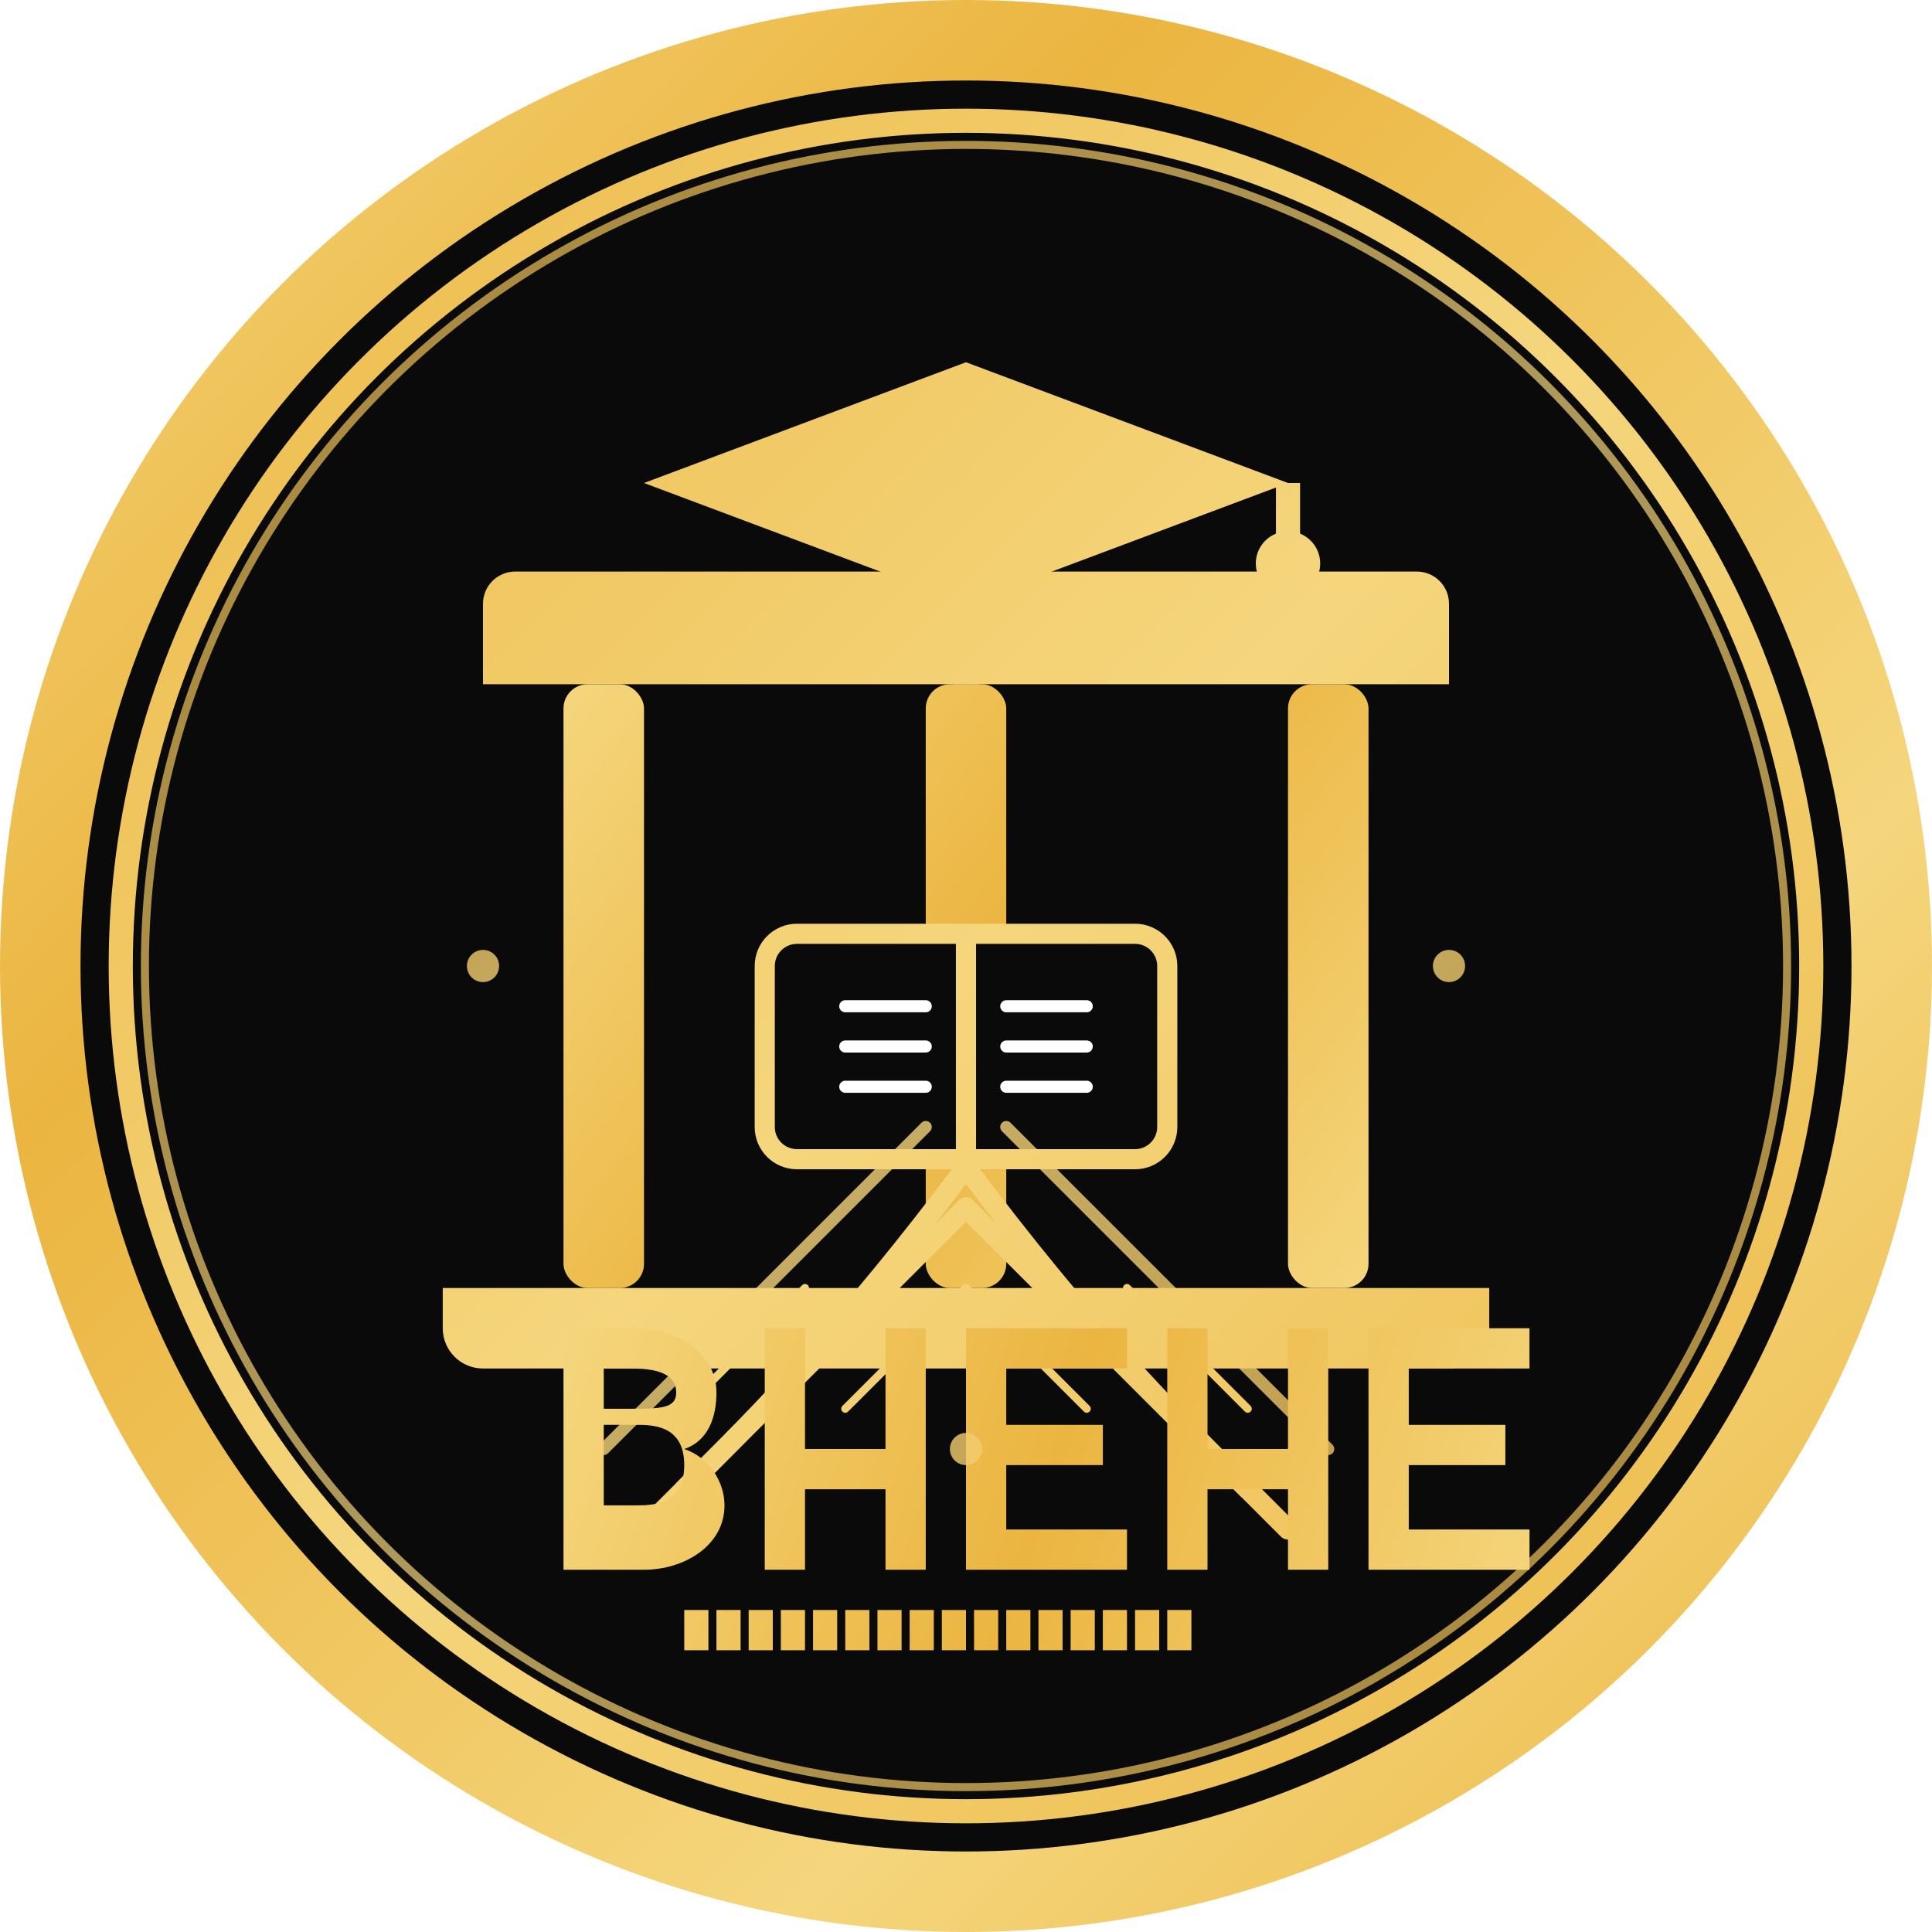 <?xml version="1.0" encoding="UTF-8"?>
<svg width="240" height="240" viewBox="0 0 240 240" fill="none" xmlns="http://www.w3.org/2000/svg">
  <!-- Enhanced Background Circle with Premium Gold Gradient -->
  <circle cx="120" cy="120" r="120" fill="url(#premiumGoldGradient)" />
  
  <!-- Inner Circle with Rich Black Background -->
  <circle cx="120" cy="120" r="110" fill="#0A0A0A" />
  
  <!-- Elegant Double Gold Border -->
  <circle cx="120" cy="120" r="105" stroke="url(#goldGradient)" stroke-width="3" fill="none" />
  <circle cx="120" cy="120" r="102" stroke="url(#goldGradient)" stroke-width="1" fill="none" opacity="0.7" />
  
  <!-- University Building Columns - Enhanced Gold with Shadow -->
  <rect x="70" y="85" width="10" height="75" rx="3" fill="url(#columnGradient)" filter="url(#goldShadow)" />
  <rect x="115" y="85" width="10" height="75" rx="3" fill="url(#columnGradient)" filter="url(#goldShadow)" />
  <rect x="160" y="85" width="10" height="75" rx="3" fill="url(#columnGradient)" filter="url(#goldShadow)" />
  
  <!-- University Building Top - Enhanced Gold with Shadow -->
  <path d="M60 85H180V75C180 72.791 178.209 71 176 71H64C61.791 71 60 72.791 60 75V85Z" fill="url(#goldGradient)" filter="url(#goldShadow)" />
  
  <!-- University Building Base - Enhanced Gold with Shadow -->
  <path d="M55 160H185V165C185 167.761 182.761 170 180 170H60C57.239 170 55 167.761 55 165V160Z" fill="url(#goldGradient)" filter="url(#goldShadow)" />
  
  <!-- Graduation Cap - Enhanced Gold with Shadow -->
  <path d="M120 45L160 60L120 75L80 60L120 45Z" fill="url(#goldGradient)" filter="url(#goldShadow)" />
  <path d="M120 75V85" stroke="url(#goldGradient)" stroke-width="3" filter="url(#goldShadow)" />
  <path d="M160 60V70" stroke="url(#goldGradient)" stroke-width="3" filter="url(#goldShadow)" />
  <circle cx="160" cy="70" r="4" fill="url(#goldGradient)" filter="url(#goldShadow)" />
  
  <!-- Open Book - Enhanced with Gold Edges and Glow -->
  <path d="M95 120C95 117.791 96.791 116 99 116H141C143.209 116 145 117.791 145 120V140C145 142.209 143.209 144 141 144H99C96.791 144 95 142.209 95 140V120Z" fill="#0A0A0A" stroke="url(#goldGradient)" stroke-width="2.5" filter="url(#goldGlow)" />
  <path d="M120 116V144" stroke="url(#goldGradient)" stroke-width="2.5" filter="url(#goldGlow)" />
  <path d="M105 125H115" stroke="white" stroke-width="1.5" stroke-linecap="round" />
  <path d="M105 130H115" stroke="white" stroke-width="1.5" stroke-linecap="round" />
  <path d="M105 135H115" stroke="white" stroke-width="1.5" stroke-linecap="round" />
  <path d="M125 125H135" stroke="white" stroke-width="1.5" stroke-linecap="round" />
  <path d="M125 130H135" stroke="white" stroke-width="1.5" stroke-linecap="round" />
  <path d="M125 135H135" stroke="white" stroke-width="1.5" stroke-linecap="round" />
  
  <!-- Enhanced Laurel Wreath - Premium Gold with Glow -->
  <g filter="url(#goldGlow)">
    <!-- Left Laurel Branch -->
    <path d="M80 190C90 180 100 170 120 150" stroke="url(#goldGradient)" stroke-width="2.5" stroke-linecap="round" />
    <path d="M85 185C95 175 105 165 120 145" stroke="url(#goldGradient)" stroke-width="2.5" stroke-linecap="round" />
    <path d="M75 180C85 170 95 160 115 140" stroke="url(#goldGradient)" stroke-width="1.5" stroke-linecap="round" opacity="0.8" />
    
    <!-- Right Laurel Branch -->
    <path d="M160 190C150 180 140 170 120 150" stroke="url(#goldGradient)" stroke-width="2.5" stroke-linecap="round" />
    <path d="M155 185C145 175 135 165 120 145" stroke="url(#goldGradient)" stroke-width="2.5" stroke-linecap="round" />
    <path d="M165 180C155 170 145 160 125 140" stroke="url(#goldGradient)" stroke-width="1.5" stroke-linecap="round" opacity="0.8" />
    
    <!-- Laurel Details -->
    <path d="M85 175C90 170 95 165 100 160" stroke="url(#goldGradient)" stroke-width="1" stroke-linecap="round" />
    <path d="M95 175C100 170 105 165 110 160" stroke="url(#goldGradient)" stroke-width="1" stroke-linecap="round" />
    <path d="M105 175C110 170 115 165 120 160" stroke="url(#goldGradient)" stroke-width="1" stroke-linecap="round" />
    
    <path d="M155 175C150 170 145 165 140 160" stroke="url(#goldGradient)" stroke-width="1" stroke-linecap="round" />
    <path d="M145 175C140 170 135 165 130 160" stroke="url(#goldGradient)" stroke-width="1" stroke-linecap="round" />
    <path d="M135 175C130 170 125 165 120 160" stroke="url(#goldGradient)" stroke-width="1" stroke-linecap="round" />
  </g>
  
  <!-- Enhanced Text "BANZA" with Premium Gold and Emboss Effect -->
  <g filter="url(#textShadow)">
    <path d="M70 195H80C85 195 90 192 90 187C90 184 88 181 85 180C88 179 89 176 89 173C89 168 84 165 79 165H70V195ZM75 177H79C81 177 85 177 85 182C85 187 81 187 79 187H75V177ZM75 173V170H78C80 170 84 170 84 173C84 175 82 175 78 175H75V173Z" fill="url(#textGradient)" />
    <path d="M95 195H100V185H110V195H115V165H110V180H100V165H95V195Z" fill="url(#textGradient)" />
    <path d="M120 195H140V190H125V182H137V177H125V170H140V165H120V195Z" fill="url(#textGradient)" />
    <path d="M145 195H150V185H160V195H165V165H160V180H150V165H145V195Z" fill="url(#textGradient)" />
    <path d="M170 195H190V190H175V182H187V177H175V170H190V165H170V195Z" fill="url(#textGradient)" />
  </g>
  
  <!-- Small "UNIVERSITY" text below -->
  <path d="M85 205H88V200H85V205ZM89 205H92V200H89V205ZM93 205H96V200H93V205ZM97 205H100V200H97V205ZM101 205H104V200H101V205ZM105 205H108V200H105V205ZM109 205H112V200H109V205ZM113 205H116V200H113V205ZM117 205H120V200H117V205ZM121 205H124V200H121V205ZM125 205H128V200H125V205ZM129 205H132V200H129V205ZM133 205H136V200H133V205ZM137 205H140V200H137V205ZM141 205H144V200H141V205ZM145 205H148V200H145V205Z" fill="url(#textGradient)" filter="url(#smallTextShadow)" />
  
  <!-- Subtle Gold Accent Dots -->
  <circle cx="60" cy="120" r="2" fill="url(#goldGradient)" opacity="0.8" />
  <circle cx="180" cy="120" r="2" fill="url(#goldGradient)" opacity="0.8" />
  <circle cx="120" cy="60" r="2" fill="url(#goldGradient)" opacity="0.8" />
  <circle cx="120" cy="180" r="2" fill="url(#goldGradient)" opacity="0.8" />
  
  <!-- Gradient and Filter Definitions -->
  <defs>
    <!-- Premium Gold Gradient -->
    <linearGradient id="premiumGoldGradient" x1="0" y1="0" x2="240" y2="240" gradientUnits="userSpaceOnUse">
      <stop offset="0" stop-color="#F5D67D" />
      <stop offset="0.3" stop-color="#EBB540" />
      <stop offset="0.7" stop-color="#F5D67D" />
      <stop offset="1" stop-color="#EBB540" />
    </linearGradient>
    
    <!-- Standard Gold Gradient -->
    <linearGradient id="goldGradient" x1="0" y1="0" x2="240" y2="240" gradientUnits="userSpaceOnUse">
      <stop offset="0" stop-color="#EBB540" />
      <stop offset="0.5" stop-color="#F5D67D" />
      <stop offset="1" stop-color="#EBB540" />
    </linearGradient>
    
    <!-- Column Gradient -->
    <linearGradient id="columnGradient" x1="70" y1="85" x2="170" y2="160" gradientUnits="userSpaceOnUse">
      <stop offset="0" stop-color="#F5D67D" />
      <stop offset="0.5" stop-color="#EBB540" />
      <stop offset="1" stop-color="#F5D67D" />
    </linearGradient>
    
    <!-- Text Gradient -->
    <linearGradient id="textGradient" x1="70" y1="165" x2="190" y2="205" gradientUnits="userSpaceOnUse">
      <stop offset="0" stop-color="#F5D67D" />
      <stop offset="0.5" stop-color="#EBB540" />
      <stop offset="1" stop-color="#F5D67D" />
    </linearGradient>
    
    <!-- Gold Shadow Filter -->
    <filter id="goldShadow" x="-10%" y="-10%" width="120%" height="120%" filterUnits="objectBoundingBox">
      <feDropShadow dx="0" dy="0" stdDeviation="2" flood-color="#EBB540" flood-opacity="0.5" />
    </filter>
    
    <!-- Gold Glow Filter -->
    <filter id="goldGlow" x="-20%" y="-20%" width="140%" height="140%" filterUnits="objectBoundingBox">
      <feGaussianBlur stdDeviation="1" result="blur" />
      <feFlood flood-color="#EBB540" flood-opacity="0.7" result="color" />
      <feComposite in="color" in2="blur" operator="in" result="glow" />
      <feMerge>
        <feMergeNode in="glow" />
        <feMergeNode in="SourceGraphic" />
      </feMerge>
    </filter>
    
    <!-- Text Shadow Filter -->
    <filter id="textShadow" x="-5%" y="-5%" width="110%" height="110%" filterUnits="objectBoundingBox">
      <feDropShadow dx="0" dy="1" stdDeviation="1" flood-color="#000000" flood-opacity="0.7" />
      <feDropShadow dx="0" dy="0" stdDeviation="1.5" flood-color="#EBB540" flood-opacity="0.3" />
    </filter>
    
    <!-- Small Text Shadow Filter -->
    <filter id="smallTextShadow" x="-10%" y="-10%" width="120%" height="120%" filterUnits="objectBoundingBox">
      <feDropShadow dx="0" dy="0.5" stdDeviation="0.5" flood-color="#000000" flood-opacity="0.7" />
    </filter>
  </defs>
</svg>
